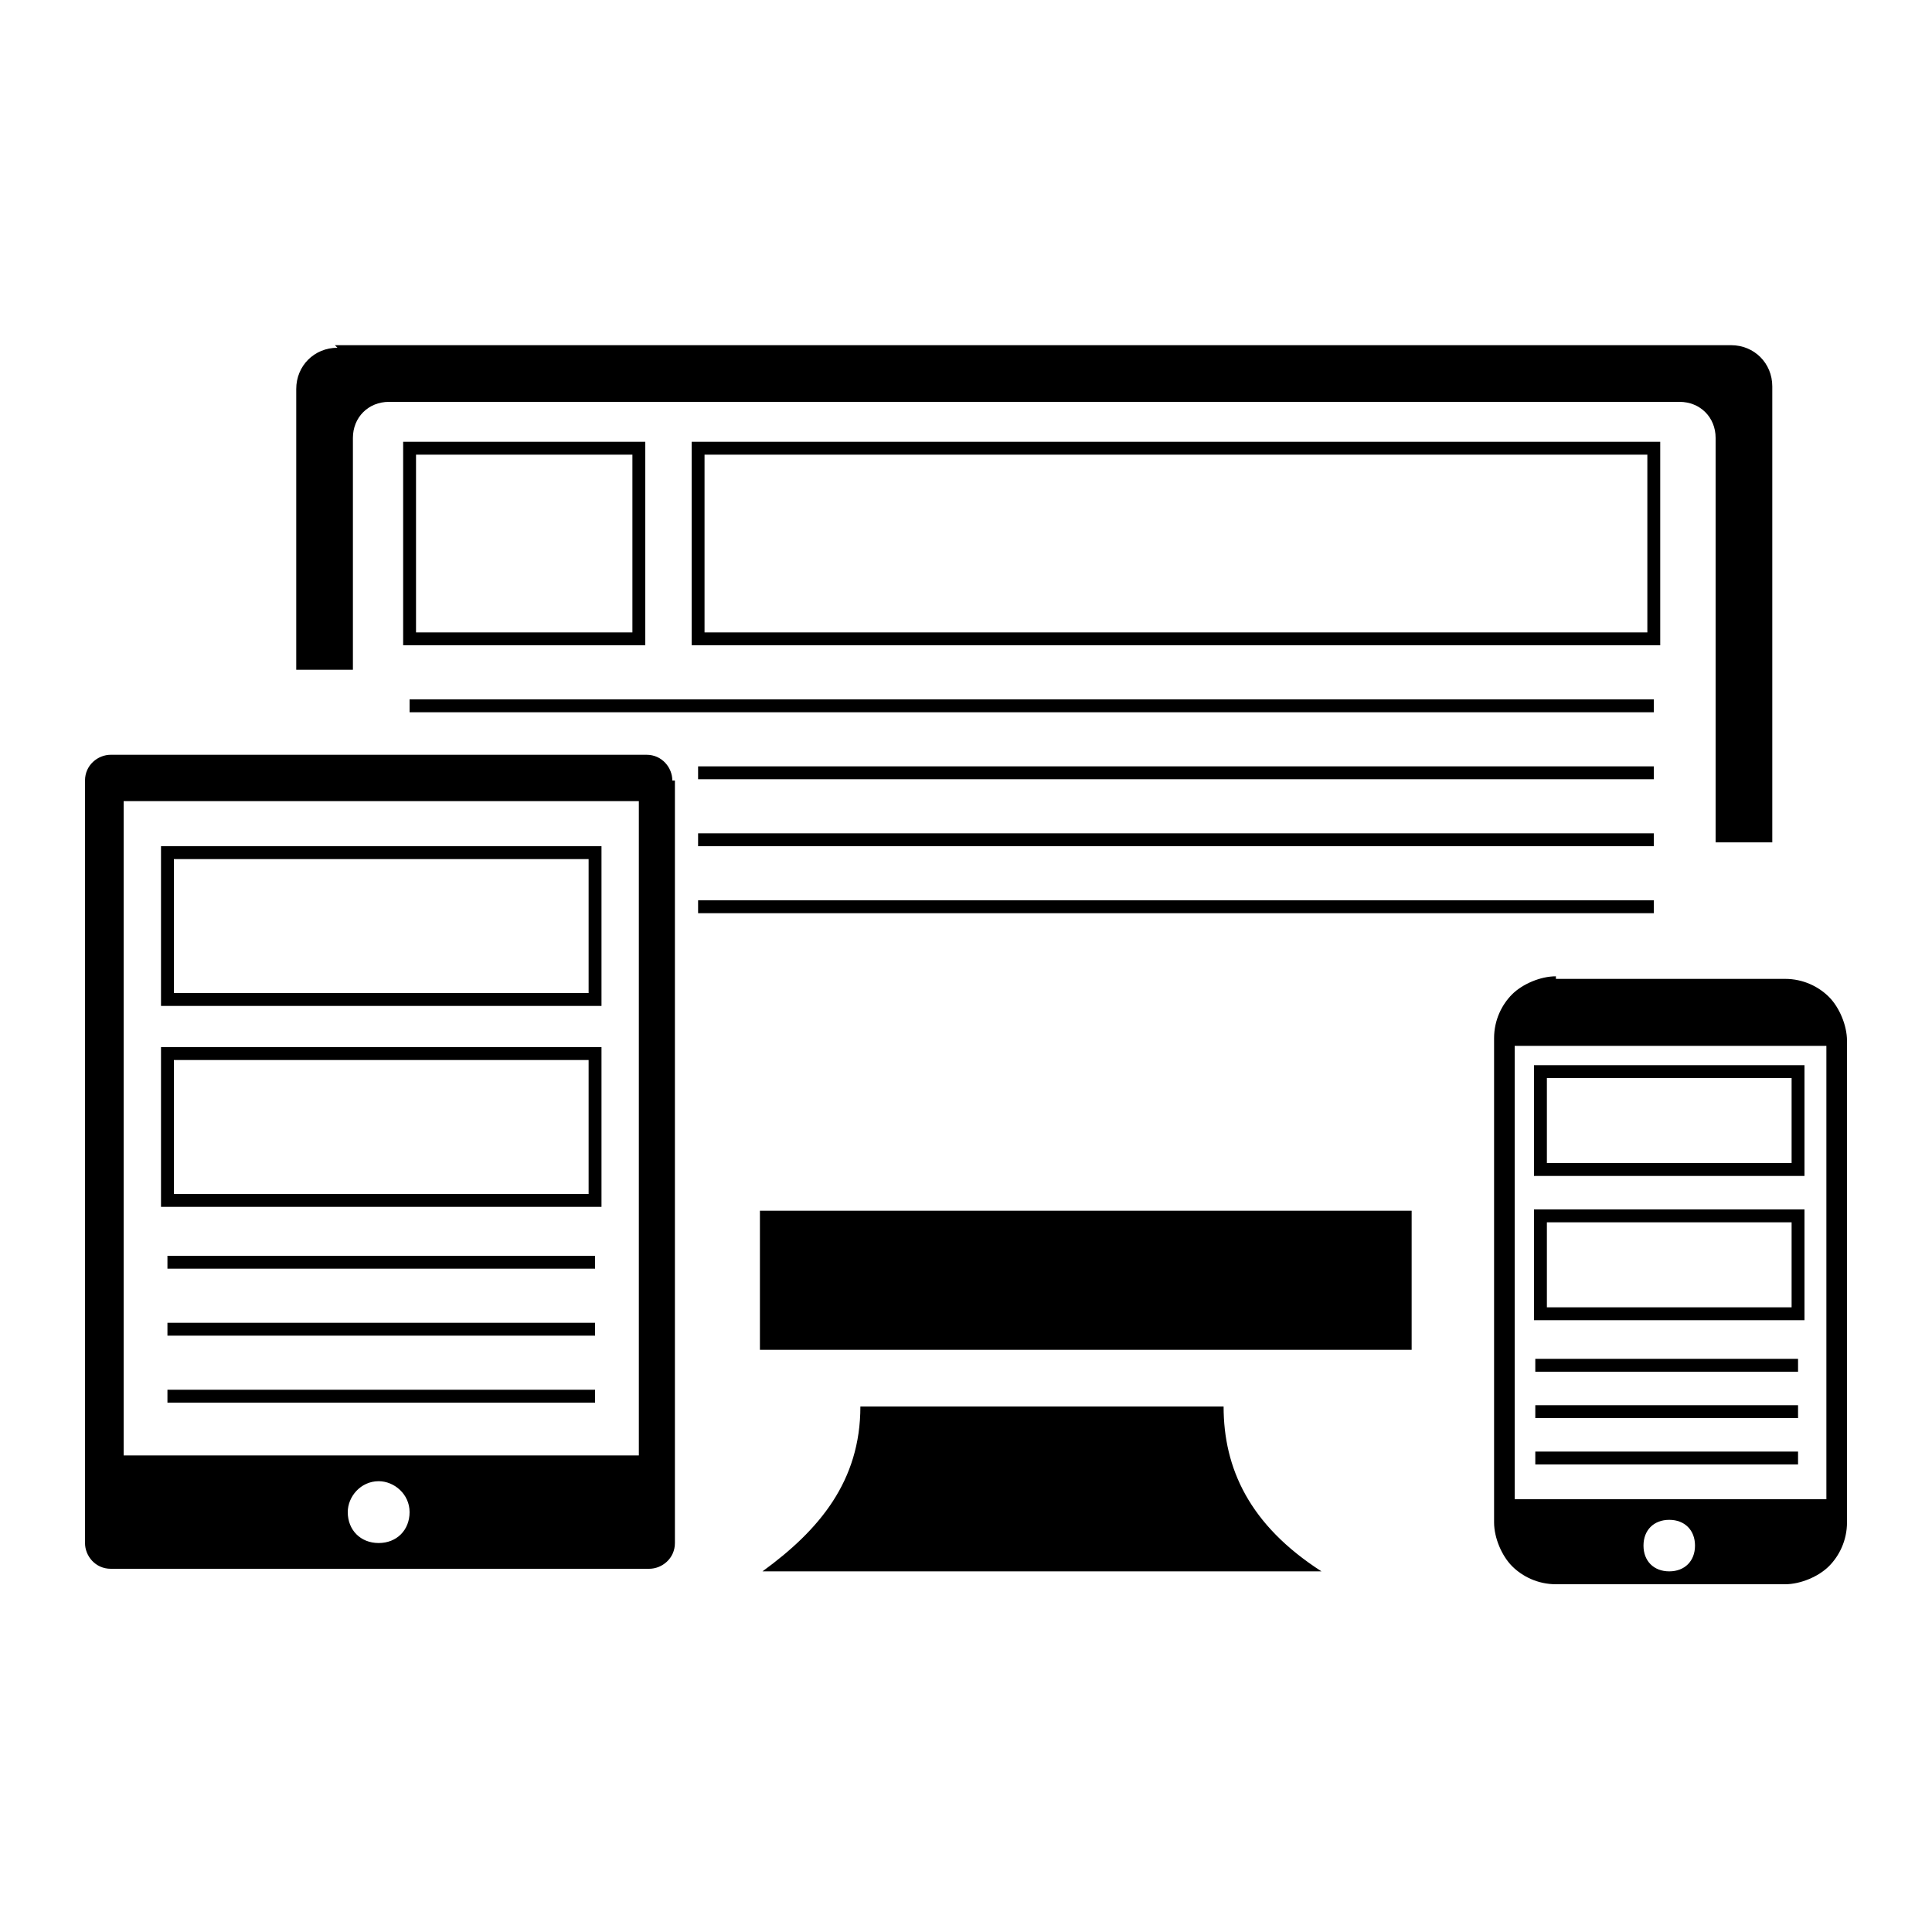 <?xml version="1.0" encoding="UTF-8"?>
<svg id="Layer_1" xmlns="http://www.w3.org/2000/svg" version="1.1" viewBox="0 0 75 75">
  <!-- Generator: Adobe Illustrator 29.3.1, SVG Export Plug-In . SVG Version: 2.1.0 Build 151)  -->
  <defs>
    <style>
      .st0 {
        fill: none;
        stroke: #000;
        stroke-miterlimit: 10;
        stroke-width: .5px;
      }

      .st1 {
        fill-rule: evenodd;
      }
    </style>
  </defs>
  <path class="st1" d="M33.4,54.6h14.1c0,2.4,1,4.6,3.8,6.4h-21.7c2.2-1.6,3.8-3.5,3.8-6.4h0ZM26.2,30.3v29.6c0,.6-.5,1-1,1H4.3c-.6,0-1-.5-1-1v-29.6c0-.6.5-1,1-1h20.8c.6,0,1,.5,1,1h0ZM14.7,57.5c.6,0,1.2.5,1.2,1.2s-.5,1.2-1.2,1.2-1.2-.5-1.2-1.2c0-.6.5-1.2,1.2-1.2h0ZM24.8,31.1v25.4H4.8v-25.4h20ZM60.4,38h8.9c.7,0,1.3.3,1.7.7.4.4.7,1.1.7,1.7v18.7c0,.7-.3,1.3-.7,1.7-.4.4-1.1.7-1.7.7h-8.9c-.7,0-1.3-.3-1.7-.7-.4-.4-.7-1.1-.7-1.7v-18.8c0-.7.3-1.3.7-1.7.4-.4,1.1-.7,1.7-.7h0ZM58.8,58.2h12.1v-17.6h-12.1v17.6h0ZM64.8,59c.6,0,1,.4,1,1s-.4,1-1,1-1-.4-1-1,.4-1,1-1h0ZM13,13.4h54.2c.9,0,1.6.7,1.6,1.6v17.7h-2.2v-15.7c0-.8-.6-1.4-1.4-1.4H15.1c-.8,0-1.4.6-1.4,1.4v9h-2.2v-10.9c0-.9.7-1.6,1.6-1.6h0ZM29.5,47h25.3v5.4h-25.3v-5.4h0Z"/>
  <rect class="st0" x="15.9" y="17.4" width="8.9" height="7.4"/>
  <rect class="st0" x="27.1" y="17.4" width="37.1" height="7.4"/>
  <line class="st0" x1="15.9" y1="27.4" x2="64.2" y2="27.4"/>
  <line class="st0" x1="27.1" y1="30" x2="64.2" y2="30"/>
  <line class="st0" x1="27.1" y1="32.6" x2="64.2" y2="32.6"/>
  <line class="st0" x1="27.1" y1="35.2" x2="64.2" y2="35.2"/>
  <rect class="st0" x="59.8" y="41.6" width="10" height="3.8"/>
  <rect class="st0" x="59.8" y="47.2" width="10" height="3.8"/>
  <line class="st0" x1="59.6" y1="53" x2="69.8" y2="53"/>
  <line class="st0" x1="59.6" y1="54.8" x2="69.8" y2="54.8"/>
  <line class="st0" x1="59.6" y1="56.6" x2="69.8" y2="56.6"/>
  <rect class="st0" x="6.5" y="33.1" width="16.6" height="5.7"/>
  <rect class="st0" x="6.5" y="40.9" width="16.6" height="5.7"/>
  <line class="st0" x1="6.5" y1="49" x2="23.1" y2="49"/>
  <line class="st0" x1="6.5" y1="51.6" x2="23.1" y2="51.6"/>
  <line class="st0" x1="6.5" y1="54.2" x2="23.1" y2="54.2"/>
</svg>